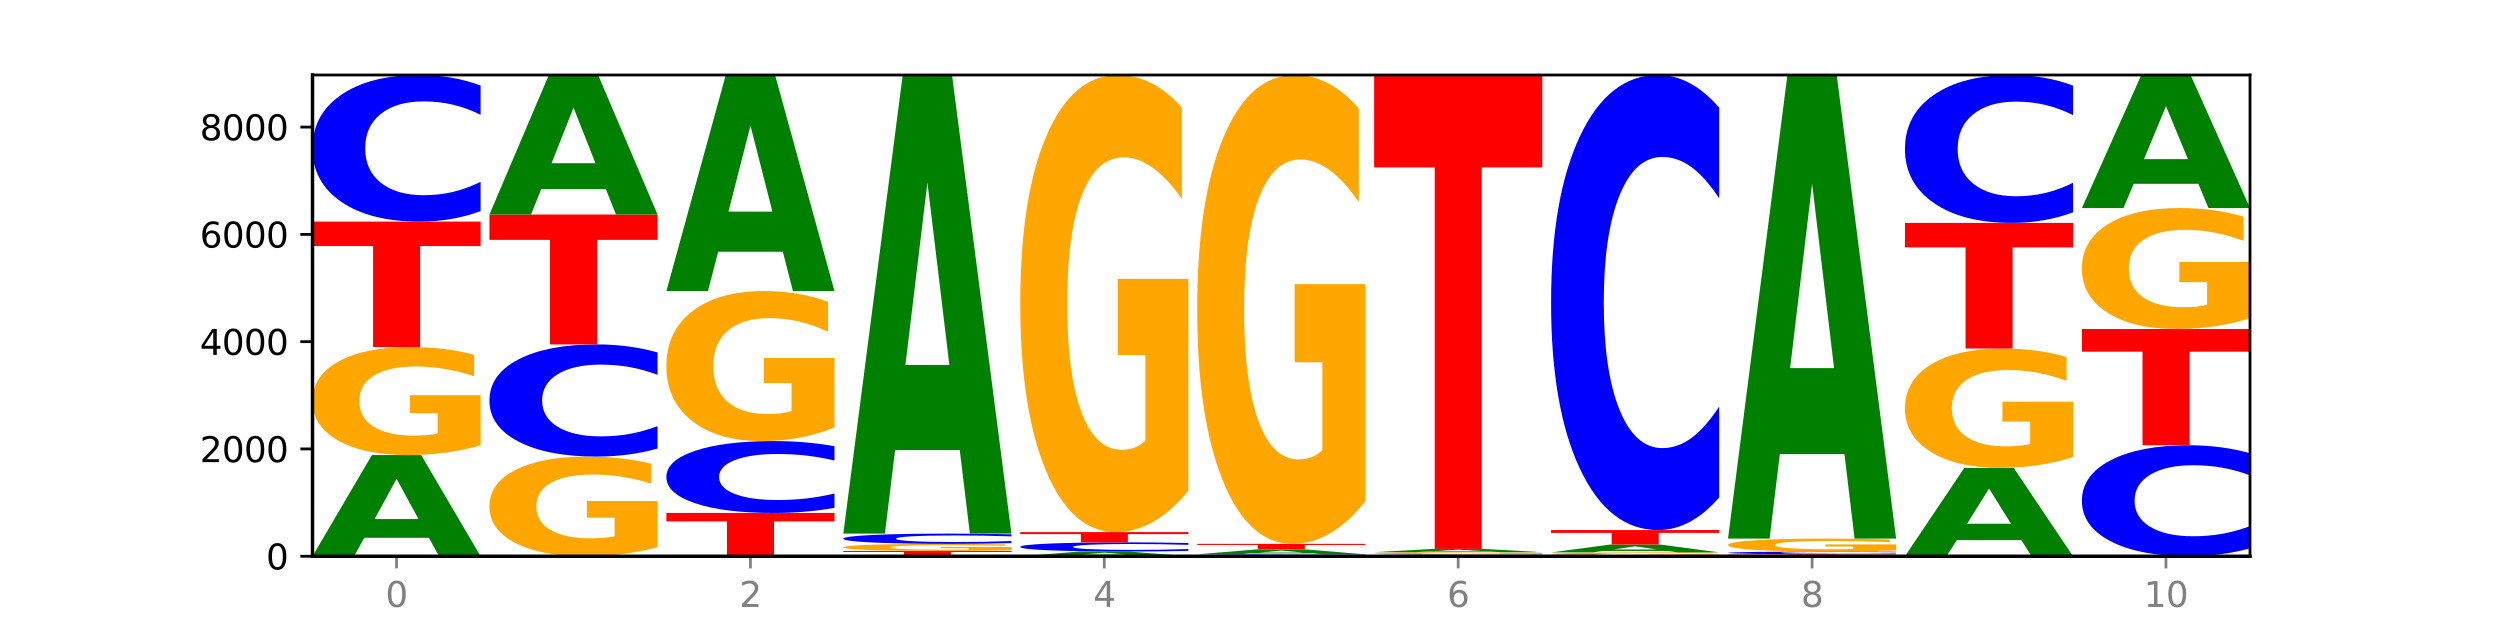 <?xml version="1.0" encoding="utf-8" standalone="no"?>
<!DOCTYPE svg PUBLIC "-//W3C//DTD SVG 1.1//EN"
  "http://www.w3.org/Graphics/SVG/1.1/DTD/svg11.dtd">
<svg xmlns:xlink="http://www.w3.org/1999/xlink" width="720pt" height="180pt" viewBox="0 0 720 180" xmlns="http://www.w3.org/2000/svg" version="1.1">
 <defs>
  <style type="text/css">*{stroke-linejoin: round; stroke-linecap: butt}</style>
 </defs>
 <g id="figure_1">
  <g id="patch_1">
   <path d="M 0 180 
L 720 180 
L 720 0 
L 0 0 
z
" style="fill: #ffffff"/>
  </g>
  <g id="axes_1">
   <g id="patch_2">
    <path d="M 90 160.2 
L 648 160.2 
L 648 21.6 
L 90 21.6 
z
" style="fill: #ffffff"/>
   </g>
   <g id="line2d_1">
    <path d="M 90 160.2 
L 648 160.2 
" clip-path="url(#p399ee25ea2)" style="fill: none; stroke: #000000; stroke-width: 0.5; stroke-linecap: square"/>
   </g>
   <g id="patch_3">
    <path d="M 123.534 154.892 
L 104.916 154.892 
L 101.977 160.2 
L 90 160.2 
L 107.104 131.062 
L 121.307 131.062 
L 138.411 160.2 
L 126.444 160.2 
L 123.534 154.892 
z
M 107.886 149.484 
L 120.535 149.484 
L 114.22 137.894 
L 107.886 149.484 
z
" clip-path="url(#p399ee25ea2)" style="fill: #008000"/>
   </g>
   <g id="patch_4">
    <path d="M 138.411 128.246 
Q 133.529 129.654 128.277 130.361 
Q 123.026 131.062 117.428 131.062 
Q 104.777 131.062 97.389 126.871 
Q 90 122.68 90 115.513 
Q 90 108.263 97.519 104.104 
Q 105.048 99.946 118.144 99.946 
Q 123.189 99.946 127.811 100.511 
Q 132.444 101.071 136.545 102.176 
L 136.545 108.379 
Q 132.313 106.958 128.126 106.258 
Q 123.938 105.551 119.728 105.551 
Q 111.938 105.551 107.717 108.135 
Q 103.497 110.712 103.497 115.513 
Q 103.497 120.27 107.566 122.867 
Q 111.634 125.457 119.12 125.457 
Q 121.16 125.457 122.907 125.309 
Q 124.654 125.155 126.042 124.833 
L 126.042 119.01 
L 118.068 119.01 
L 118.068 113.823 
L 138.411 113.823 
L 138.411 128.246 
z
" clip-path="url(#p399ee25ea2)" style="fill: #ffa600"/>
   </g>
   <g id="patch_5">
    <path d="M 90 63.824 
L 138.411 63.824 
L 138.411 70.869 
L 120.994 70.869 
L 120.994 99.946 
L 107.45 99.946 
L 107.45 70.869 
L 90 70.869 
L 90 63.824 
z
" clip-path="url(#p399ee25ea2)" style="fill: #ff0000"/>
   </g>
   <g id="patch_6">
    <path d="M 138.411 60.798 
Q 134.361 62.298 129.983 63.057 
Q 125.604 63.824 120.835 63.824 
Q 106.613 63.824 98.306 58.137 
Q 90 52.45 90 42.725 
Q 90 32.965 98.306 27.287 
Q 106.613 21.6 120.835 21.6 
Q 125.604 21.6 129.983 22.368 
Q 134.361 23.126 138.411 24.627 
L 138.411 33.044 
Q 134.325 31.055 130.361 30.13 
Q 126.397 29.206 122.018 29.206 
Q 114.163 29.206 109.662 32.808 
Q 105.173 36.402 105.173 42.725 
Q 105.173 49.023 109.662 52.625 
Q 114.163 56.218 122.018 56.218 
Q 126.397 56.218 130.361 55.294 
Q 134.325 54.361 138.411 52.372 
L 138.411 60.798 
z
" clip-path="url(#p399ee25ea2)" style="fill: #0000ff"/>
   </g>
   <g id="patch_7">
    <path d="M 189.37 157.603 
Q 184.488 158.901 179.236 159.554 
Q 173.985 160.2 168.387 160.2 
Q 155.736 160.2 148.347 156.334 
Q 140.959 152.468 140.959 145.856 
Q 140.959 139.167 148.478 135.331 
Q 156.007 131.494 169.103 131.494 
Q 174.148 131.494 178.77 132.016 
Q 183.403 132.532 187.504 133.552 
L 187.504 139.274 
Q 183.272 137.964 179.084 137.317 
Q 174.896 136.665 170.687 136.665 
Q 162.897 136.665 158.676 139.049 
Q 154.456 141.427 154.456 145.856 
Q 154.456 150.244 158.524 152.64 
Q 162.593 155.029 170.079 155.029 
Q 172.119 155.029 173.866 154.893 
Q 175.613 154.751 177.001 154.454 
L 177.001 149.082 
L 169.027 149.082 
L 169.027 144.297 
L 189.37 144.297 
L 189.37 157.603 
z
" clip-path="url(#p399ee25ea2)" style="fill: #ffa600"/>
   </g>
   <g id="patch_8">
    <path d="M 189.37 129.179 
Q 185.32 130.326 180.942 130.907 
Q 176.563 131.494 171.794 131.494 
Q 157.572 131.494 149.265 127.143 
Q 140.959 122.792 140.959 115.352 
Q 140.959 107.884 149.265 103.54 
Q 157.572 99.189 171.794 99.189 
Q 176.563 99.189 180.942 99.776 
Q 185.32 100.357 189.37 101.504 
L 189.37 107.944 
Q 185.284 106.423 181.32 105.715 
Q 177.356 105.008 172.977 105.008 
Q 165.122 105.008 160.621 107.764 
Q 156.132 110.513 156.132 115.352 
Q 156.132 120.17 160.621 122.926 
Q 165.122 125.675 172.977 125.675 
Q 177.356 125.675 181.32 124.968 
Q 185.284 124.254 189.37 122.732 
L 189.37 129.179 
z
" clip-path="url(#p399ee25ea2)" style="fill: #0000ff"/>
   </g>
   <g id="patch_9">
    <path d="M 140.959 61.785 
L 189.37 61.785 
L 189.37 69.08 
L 171.953 69.08 
L 171.953 99.189 
L 158.409 99.189 
L 158.409 69.08 
L 140.959 69.08 
L 140.959 61.785 
z
" clip-path="url(#p399ee25ea2)" style="fill: #ff0000"/>
   </g>
   <g id="patch_10">
    <path d="M 174.493 54.464 
L 155.875 54.464 
L 152.935 61.785 
L 140.959 61.785 
L 158.063 21.6 
L 172.266 21.6 
L 189.37 61.785 
L 177.403 61.785 
L 174.493 54.464 
z
M 158.845 47.006 
L 171.494 47.006 
L 165.179 31.022 
L 158.845 47.006 
z
" clip-path="url(#p399ee25ea2)" style="fill: #008000"/>
   </g>
   <g id="patch_11">
    <path d="M 191.918 147.732 
L 240.329 147.732 
L 240.329 150.164 
L 222.912 150.164 
L 222.912 160.2 
L 209.368 160.2 
L 209.368 150.164 
L 191.918 150.164 
L 191.918 147.732 
z
" clip-path="url(#p399ee25ea2)" style="fill: #ff0000"/>
   </g>
   <g id="patch_12">
    <path d="M 240.329 146.248 
Q 236.279 146.984 231.9 147.356 
Q 227.522 147.732 222.753 147.732 
Q 208.53 147.732 200.224 144.944 
Q 191.918 142.155 191.918 137.387 
Q 191.918 132.602 200.224 129.818 
Q 208.53 127.029 222.753 127.029 
Q 227.522 127.029 231.9 127.406 
Q 236.279 127.778 240.329 128.513 
L 240.329 132.64 
Q 236.243 131.665 232.279 131.212 
Q 228.314 130.758 223.936 130.758 
Q 216.081 130.758 211.58 132.525 
Q 207.091 134.287 207.091 137.387 
Q 207.091 140.475 211.58 142.241 
Q 216.081 144.003 223.936 144.003 
Q 228.314 144.003 232.279 143.55 
Q 236.243 143.092 240.329 142.117 
L 240.329 146.248 
z
" clip-path="url(#p399ee25ea2)" style="fill: #0000ff"/>
   </g>
   <g id="patch_13">
    <path d="M 240.329 123.121 
Q 235.446 125.075 230.195 126.057 
Q 224.944 127.029 219.346 127.029 
Q 206.695 127.029 199.306 121.211 
Q 191.918 115.393 191.918 105.444 
Q 191.918 95.378 199.437 89.605 
Q 206.966 83.832 220.062 83.832 
Q 225.107 83.832 229.729 84.617 
Q 234.361 85.393 238.463 86.928 
L 238.463 95.539 
Q 234.231 93.567 230.043 92.594 
Q 225.855 91.613 221.646 91.613 
Q 213.856 91.613 209.635 95.2 
Q 205.415 98.778 205.415 105.444 
Q 205.415 112.047 209.483 115.652 
Q 213.552 119.248 221.038 119.248 
Q 223.078 119.248 224.825 119.043 
Q 226.571 118.829 227.96 118.383 
L 227.96 110.298 
L 219.986 110.298 
L 219.986 103.097 
L 240.329 103.097 
L 240.329 123.121 
z
" clip-path="url(#p399ee25ea2)" style="fill: #ffa600"/>
   </g>
   <g id="patch_14">
    <path d="M 225.452 72.495 
L 206.834 72.495 
L 203.894 83.832 
L 191.918 83.832 
L 209.021 21.6 
L 223.225 21.6 
L 240.329 83.832 
L 228.362 83.832 
L 225.452 72.495 
z
M 209.803 60.945 
L 222.453 60.945 
L 216.138 36.191 
L 209.803 60.945 
z
" clip-path="url(#p399ee25ea2)" style="fill: #008000"/>
   </g>
   <g id="patch_15">
    <path d="M 242.877 158.67 
L 291.288 158.67 
L 291.288 158.969 
L 273.871 158.969 
L 273.871 160.2 
L 260.327 160.2 
L 260.327 158.969 
L 242.877 158.969 
L 242.877 158.67 
z
" clip-path="url(#p399ee25ea2)" style="fill: #ff0000"/>
   </g>
   <g id="patch_16">
    <path d="M 291.288 158.486 
Q 286.405 158.578 281.154 158.625 
Q 275.903 158.67 270.305 158.67 
Q 257.654 158.67 250.265 158.396 
Q 242.877 158.121 242.877 157.651 
Q 242.877 157.176 250.395 156.904 
Q 257.925 156.631 271.021 156.631 
Q 276.066 156.631 280.688 156.668 
Q 285.32 156.705 289.422 156.777 
L 289.422 157.184 
Q 285.19 157.091 281.002 157.045 
Q 276.814 156.998 272.605 156.998 
Q 264.815 156.998 260.594 157.168 
Q 256.374 157.337 256.374 157.651 
Q 256.374 157.963 260.442 158.133 
Q 264.511 158.303 271.997 158.303 
Q 274.037 158.303 275.784 158.293 
Q 277.53 158.283 278.919 158.262 
L 278.919 157.881 
L 270.945 157.881 
L 270.945 157.541 
L 291.288 157.541 
L 291.288 158.486 
z
" clip-path="url(#p399ee25ea2)" style="fill: #ffa600"/>
   </g>
   <g id="patch_17">
    <path d="M 291.288 156.42 
Q 287.238 156.524 282.859 156.577 
Q 278.481 156.631 273.711 156.631 
Q 259.489 156.631 251.183 156.234 
Q 242.877 155.836 242.877 155.157 
Q 242.877 154.474 251.183 154.078 
Q 259.489 153.68 273.711 153.68 
Q 278.481 153.68 282.859 153.734 
Q 287.238 153.787 291.288 153.892 
L 291.288 154.48 
Q 287.202 154.341 283.237 154.276 
Q 279.273 154.212 274.895 154.212 
Q 267.04 154.212 262.539 154.463 
Q 258.05 154.715 258.05 155.157 
Q 258.05 155.597 262.539 155.848 
Q 267.04 156.1 274.895 156.1 
Q 279.273 156.1 283.237 156.035 
Q 287.202 155.97 291.288 155.831 
L 291.288 156.42 
z
" clip-path="url(#p399ee25ea2)" style="fill: #0000ff"/>
   </g>
   <g id="patch_18">
    <path d="M 276.411 129.619 
L 257.793 129.619 
L 254.853 153.68 
L 242.877 153.68 
L 259.98 21.6 
L 274.184 21.6 
L 291.288 153.68 
L 279.321 153.68 
L 276.411 129.619 
z
M 260.762 105.105 
L 273.412 105.105 
L 267.097 52.568 
L 260.762 105.105 
z
" clip-path="url(#p399ee25ea2)" style="fill: #008000"/>
   </g>
   <g id="patch_19">
    <path d="M 327.37 159.952 
L 308.752 159.952 
L 305.812 160.2 
L 293.836 160.2 
L 310.939 158.84 
L 325.143 158.84 
L 342.247 160.2 
L 330.28 160.2 
L 327.37 159.952 
z
M 311.721 159.7 
L 324.371 159.7 
L 318.056 159.159 
L 311.721 159.7 
z
" clip-path="url(#p399ee25ea2)" style="fill: #008000"/>
   </g>
   <g id="patch_20">
    <path d="M 342.247 158.651 
Q 338.197 158.745 333.818 158.792 
Q 329.439 158.84 324.67 158.84 
Q 310.448 158.84 302.142 158.485 
Q 293.836 158.129 293.836 157.52 
Q 293.836 156.91 302.142 156.554 
Q 310.448 156.199 324.67 156.199 
Q 329.439 156.199 333.818 156.247 
Q 338.197 156.294 342.247 156.388 
L 342.247 156.915 
Q 338.16 156.79 334.196 156.732 
Q 330.232 156.674 325.853 156.674 
Q 317.998 156.674 313.498 156.9 
Q 309.009 157.125 309.009 157.52 
Q 309.009 157.914 313.498 158.14 
Q 317.998 158.365 325.853 158.365 
Q 330.232 158.365 334.196 158.307 
Q 338.16 158.248 342.247 158.124 
L 342.247 158.651 
z
" clip-path="url(#p399ee25ea2)" style="fill: #0000ff"/>
   </g>
   <g id="patch_21">
    <path d="M 293.836 153.248 
L 342.247 153.248 
L 342.247 153.823 
L 324.83 153.823 
L 324.83 156.199 
L 311.286 156.199 
L 311.286 153.823 
L 293.836 153.823 
L 293.836 153.248 
z
" clip-path="url(#p399ee25ea2)" style="fill: #ff0000"/>
   </g>
   <g id="patch_22">
    <path d="M 342.247 141.336 
Q 337.364 147.292 332.113 150.283 
Q 326.862 153.248 321.263 153.248 
Q 308.613 153.248 301.224 135.517 
Q 293.836 117.786 293.836 87.465 
Q 293.836 56.789 301.354 39.195 
Q 308.884 21.6 321.98 21.6 
Q 327.025 21.6 331.647 23.993 
Q 336.279 26.359 340.38 31.036 
L 340.38 57.279 
Q 336.149 51.269 331.961 48.305 
Q 327.773 45.313 323.564 45.313 
Q 315.774 45.313 311.553 56.246 
Q 307.333 67.15 307.333 87.465 
Q 307.333 107.588 311.401 118.575 
Q 315.47 129.534 322.956 129.534 
Q 324.996 129.534 326.742 128.909 
Q 328.489 128.256 329.878 126.896 
L 329.878 102.258 
L 321.904 102.258 
L 321.904 80.312 
L 342.247 80.312 
L 342.247 141.336 
z
" clip-path="url(#p399ee25ea2)" style="fill: #ffa600"/>
   </g>
   <g id="patch_23">
    <path d="M 393.205 160.16 
Q 389.156 160.18 384.777 160.19 
Q 380.398 160.2 375.629 160.2 
Q 361.407 160.2 353.101 160.125 
Q 344.795 160.05 344.795 159.922 
Q 344.795 159.794 353.101 159.719 
Q 361.407 159.644 375.629 159.644 
Q 380.398 159.644 384.777 159.654 
Q 389.156 159.664 393.205 159.684 
L 393.205 159.795 
Q 389.119 159.768 385.155 159.756 
Q 381.191 159.744 376.812 159.744 
Q 368.957 159.744 364.457 159.791 
Q 359.968 159.839 359.968 159.922 
Q 359.968 160.005 364.457 160.052 
Q 368.957 160.1 376.812 160.1 
Q 381.191 160.1 385.155 160.088 
Q 389.119 160.075 393.205 160.049 
L 393.205 160.16 
z
" clip-path="url(#p399ee25ea2)" style="fill: #0000ff"/>
   </g>
   <g id="patch_24">
    <path d="M 378.329 159.388 
L 359.711 159.388 
L 356.771 159.644 
L 344.795 159.644 
L 361.898 158.238 
L 376.102 158.238 
L 393.205 159.644 
L 381.239 159.644 
L 378.329 159.388 
z
M 362.68 159.127 
L 375.33 159.127 
L 369.015 158.568 
L 362.68 159.127 
z
" clip-path="url(#p399ee25ea2)" style="fill: #008000"/>
   </g>
   <g id="patch_25">
    <path d="M 344.795 156.631 
L 393.205 156.631 
L 393.205 156.944 
L 375.789 156.944 
L 375.789 158.238 
L 362.245 158.238 
L 362.245 156.944 
L 344.795 156.944 
L 344.795 156.631 
z
" clip-path="url(#p399ee25ea2)" style="fill: #ff0000"/>
   </g>
   <g id="patch_26">
    <path d="M 393.205 144.414 
Q 388.323 150.522 383.072 153.591 
Q 377.821 156.631 372.222 156.631 
Q 359.572 156.631 352.183 138.445 
Q 344.795 120.258 344.795 89.157 
Q 344.795 57.694 352.313 39.647 
Q 359.843 21.6 372.938 21.6 
Q 377.983 21.6 382.605 24.055 
Q 387.238 26.481 391.339 31.279 
L 391.339 58.196 
Q 387.108 52.032 382.92 48.991 
Q 378.732 45.923 374.522 45.923 
Q 366.732 45.923 362.512 57.136 
Q 358.291 68.321 358.291 89.157 
Q 358.291 109.798 362.36 121.067 
Q 366.429 132.308 373.915 132.308 
Q 375.955 132.308 377.701 131.667 
Q 379.448 130.997 380.837 129.603 
L 380.837 104.331 
L 372.862 104.331 
L 372.862 81.821 
L 393.205 81.821 
L 393.205 144.414 
z
" clip-path="url(#p399ee25ea2)" style="fill: #ffa600"/>
   </g>
   <g id="patch_27">
    <path d="M 444.164 160.161 
Q 440.115 160.18 435.736 160.19 
Q 431.357 160.2 426.588 160.2 
Q 412.366 160.2 404.06 160.127 
Q 395.753 160.054 395.753 159.93 
Q 395.753 159.805 404.06 159.732 
Q 412.366 159.659 426.588 159.659 
Q 431.357 159.659 435.736 159.669 
Q 440.115 159.679 444.164 159.698 
L 444.164 159.806 
Q 440.078 159.78 436.114 159.769 
Q 432.15 159.757 427.771 159.757 
Q 419.916 159.757 415.415 159.803 
Q 410.927 159.849 410.927 159.93 
Q 410.927 160.01 415.415 160.057 
Q 419.916 160.103 427.771 160.103 
Q 432.15 160.103 436.114 160.091 
Q 440.078 160.079 444.164 160.053 
L 444.164 160.161 
z
" clip-path="url(#p399ee25ea2)" style="fill: #0000ff"/>
   </g>
   <g id="patch_28">
    <path d="M 444.164 159.602 
Q 439.282 159.631 434.031 159.645 
Q 428.78 159.659 423.181 159.659 
Q 410.531 159.659 403.142 159.574 
Q 395.753 159.489 395.753 159.343 
Q 395.753 159.195 403.272 159.11 
Q 410.802 159.026 423.897 159.026 
Q 428.942 159.026 433.564 159.037 
Q 438.197 159.049 442.298 159.071 
L 442.298 159.197 
Q 438.067 159.169 433.879 159.154 
Q 429.691 159.14 425.481 159.14 
Q 417.691 159.14 413.471 159.193 
Q 409.25 159.245 409.25 159.343 
Q 409.25 159.44 413.319 159.492 
Q 417.388 159.545 424.874 159.545 
Q 426.914 159.545 428.66 159.542 
Q 430.407 159.539 431.796 159.532 
L 431.796 159.414 
L 423.821 159.414 
L 423.821 159.308 
L 444.164 159.308 
L 444.164 159.602 
z
" clip-path="url(#p399ee25ea2)" style="fill: #ffa600"/>
   </g>
   <g id="patch_29">
    <path d="M 429.288 158.854 
L 410.67 158.854 
L 407.73 159.026 
L 395.753 159.026 
L 412.857 158.083 
L 427.061 158.083 
L 444.164 159.026 
L 432.198 159.026 
L 429.288 158.854 
z
M 413.639 158.679 
L 426.289 158.679 
L 419.974 158.304 
L 413.639 158.679 
z
" clip-path="url(#p399ee25ea2)" style="fill: #008000"/>
   </g>
   <g id="patch_30">
    <path d="M 395.753 21.6 
L 444.164 21.6 
L 444.164 48.218 
L 426.748 48.218 
L 426.748 158.083 
L 413.204 158.083 
L 413.204 48.218 
L 395.753 48.218 
L 395.753 21.6 
z
" clip-path="url(#p399ee25ea2)" style="fill: #ff0000"/>
   </g>
   <g id="patch_31">
    <path d="M 495.123 160.099 
Q 490.241 160.15 484.99 160.175 
Q 479.739 160.2 474.14 160.2 
Q 461.489 160.2 454.101 160.05 
Q 446.712 159.9 446.712 159.644 
Q 446.712 159.385 454.231 159.236 
Q 461.761 159.088 474.856 159.088 
Q 479.901 159.088 484.523 159.108 
Q 489.156 159.128 493.257 159.167 
L 493.257 159.389 
Q 489.026 159.338 484.838 159.313 
Q 480.65 159.288 476.44 159.288 
Q 468.65 159.288 464.43 159.38 
Q 460.209 159.473 460.209 159.644 
Q 460.209 159.814 464.278 159.907 
Q 468.346 160 475.833 160 
Q 477.872 160 479.619 159.994 
Q 481.366 159.989 482.755 159.977 
L 482.755 159.769 
L 474.78 159.769 
L 474.78 159.584 
L 495.123 159.584 
L 495.123 160.099 
z
" clip-path="url(#p399ee25ea2)" style="fill: #ffa600"/>
   </g>
   <g id="patch_32">
    <path d="M 480.247 158.674 
L 461.629 158.674 
L 458.689 159.088 
L 446.712 159.088 
L 463.816 156.816 
L 478.02 156.816 
L 495.123 159.088 
L 483.157 159.088 
L 480.247 158.674 
z
M 464.598 158.252 
L 477.248 158.252 
L 470.933 157.349 
L 464.598 158.252 
z
" clip-path="url(#p399ee25ea2)" style="fill: #008000"/>
   </g>
   <g id="patch_33">
    <path d="M 446.712 152.661 
L 495.123 152.661 
L 495.123 153.471 
L 477.707 153.471 
L 477.707 156.816 
L 464.163 156.816 
L 464.163 153.471 
L 446.712 153.471 
L 446.712 152.661 
z
" clip-path="url(#p399ee25ea2)" style="fill: #ff0000"/>
   </g>
   <g id="patch_34">
    <path d="M 495.123 143.266 
Q 491.074 147.923 486.695 150.278 
Q 482.316 152.661 477.547 152.661 
Q 463.325 152.661 455.019 135.009 
Q 446.712 117.357 446.712 87.171 
Q 446.712 56.876 455.019 39.252 
Q 463.325 21.6 477.547 21.6 
Q 482.316 21.6 486.695 23.982 
Q 491.074 26.338 495.123 30.994 
L 495.123 57.12 
Q 491.037 50.947 487.073 48.077 
Q 483.109 45.208 478.73 45.208 
Q 470.875 45.208 466.374 56.389 
Q 461.886 67.543 461.886 87.171 
Q 461.886 106.718 466.374 117.899 
Q 470.875 129.053 478.73 129.053 
Q 483.109 129.053 487.073 126.183 
Q 491.037 123.286 495.123 117.114 
L 495.123 143.266 
z
" clip-path="url(#p399ee25ea2)" style="fill: #0000ff"/>
   </g>
   <g id="patch_35">
    <path d="M 497.671 159.628 
L 546.082 159.628 
L 546.082 159.74 
L 528.666 159.74 
L 528.666 160.2 
L 515.122 160.2 
L 515.122 159.74 
L 497.671 159.74 
L 497.671 159.628 
z
" clip-path="url(#p399ee25ea2)" style="fill: #ff0000"/>
   </g>
   <g id="patch_36">
    <path d="M 546.082 159.572 
Q 542.033 159.6 537.654 159.614 
Q 533.275 159.628 528.506 159.628 
Q 514.284 159.628 505.978 159.522 
Q 497.671 159.416 497.671 159.235 
Q 497.671 159.053 505.978 158.947 
Q 514.284 158.84 528.506 158.84 
Q 533.275 158.84 537.654 158.855 
Q 542.033 158.869 546.082 158.897 
L 546.082 159.054 
Q 541.996 159.017 538.032 159 
Q 534.068 158.982 529.689 158.982 
Q 521.834 158.982 517.333 159.05 
Q 512.845 159.117 512.845 159.235 
Q 512.845 159.352 517.333 159.419 
Q 521.834 159.486 529.689 159.486 
Q 534.068 159.486 538.032 159.469 
Q 541.996 159.452 546.082 159.415 
L 546.082 159.572 
z
" clip-path="url(#p399ee25ea2)" style="fill: #0000ff"/>
   </g>
   <g id="patch_37">
    <path d="M 546.082 158.504 
Q 541.2 158.672 535.949 158.757 
Q 530.697 158.84 525.099 158.84 
Q 512.448 158.84 505.06 158.339 
Q 497.671 157.837 497.671 156.98 
Q 497.671 156.112 505.19 155.615 
Q 512.72 155.117 525.815 155.117 
Q 530.86 155.117 535.482 155.185 
Q 540.115 155.252 544.216 155.384 
L 544.216 156.126 
Q 539.985 155.956 535.797 155.872 
Q 531.609 155.788 527.399 155.788 
Q 519.609 155.788 515.389 156.097 
Q 511.168 156.405 511.168 156.98 
Q 511.168 157.549 515.237 157.86 
Q 519.305 158.17 526.792 158.17 
Q 528.831 158.17 530.578 158.152 
Q 532.325 158.134 533.714 158.095 
L 533.714 157.398 
L 525.739 157.398 
L 525.739 156.778 
L 546.082 156.778 
L 546.082 158.504 
z
" clip-path="url(#p399ee25ea2)" style="fill: #ffa600"/>
   </g>
   <g id="patch_38">
    <path d="M 531.206 130.794 
L 512.587 130.794 
L 509.648 155.117 
L 497.671 155.117 
L 514.775 21.6 
L 528.979 21.6 
L 546.082 155.117 
L 534.116 155.117 
L 531.206 130.794 
z
M 515.557 106.014 
L 528.206 106.014 
L 521.892 52.905 
L 515.557 106.014 
z
" clip-path="url(#p399ee25ea2)" style="fill: #008000"/>
   </g>
   <g id="patch_39">
    <path d="M 582.164 155.562 
L 563.546 155.562 
L 560.607 160.2 
L 548.63 160.2 
L 565.734 134.739 
L 579.937 134.739 
L 597.041 160.2 
L 585.074 160.2 
L 582.164 155.562 
z
M 566.516 150.836 
L 579.165 150.836 
L 572.85 140.708 
L 566.516 150.836 
z
" clip-path="url(#p399ee25ea2)" style="fill: #008000"/>
   </g>
   <g id="patch_40">
    <path d="M 597.041 131.63 
Q 592.159 133.184 586.908 133.965 
Q 581.656 134.739 576.058 134.739 
Q 563.407 134.739 556.019 130.111 
Q 548.63 125.483 548.63 117.569 
Q 548.63 109.563 556.149 104.971 
Q 563.679 100.378 576.774 100.378 
Q 581.819 100.378 586.441 101.003 
Q 591.074 101.621 595.175 102.841 
L 595.175 109.691 
Q 590.944 108.122 586.756 107.348 
Q 582.568 106.568 578.358 106.568 
Q 570.568 106.568 566.348 109.421 
Q 562.127 112.267 562.127 117.569 
Q 562.127 122.822 566.196 125.689 
Q 570.264 128.55 577.75 128.55 
Q 579.79 128.55 581.537 128.386 
Q 583.284 128.216 584.673 127.861 
L 584.673 121.43 
L 576.698 121.43 
L 576.698 115.703 
L 597.041 115.703 
L 597.041 131.63 
z
" clip-path="url(#p399ee25ea2)" style="fill: #ffa600"/>
   </g>
   <g id="patch_41">
    <path d="M 548.63 64.195 
L 597.041 64.195 
L 597.041 71.252 
L 579.624 71.252 
L 579.624 100.378 
L 566.081 100.378 
L 566.081 71.252 
L 548.63 71.252 
L 548.63 64.195 
z
" clip-path="url(#p399ee25ea2)" style="fill: #ff0000"/>
   </g>
   <g id="patch_42">
    <path d="M 597.041 61.142 
Q 592.992 62.655 588.613 63.421 
Q 584.234 64.195 579.465 64.195 
Q 565.243 64.195 556.936 58.458 
Q 548.63 52.721 548.63 42.911 
Q 548.63 33.065 556.936 27.337 
Q 565.243 21.6 579.465 21.6 
Q 584.234 21.6 588.613 22.374 
Q 592.992 23.14 597.041 24.653 
L 597.041 33.144 
Q 592.955 31.138 588.991 30.205 
Q 585.027 29.273 580.648 29.273 
Q 572.793 29.273 568.292 32.906 
Q 563.804 36.532 563.804 42.911 
Q 563.804 49.263 568.292 52.897 
Q 572.793 56.522 580.648 56.522 
Q 585.027 56.522 588.991 55.59 
Q 592.955 54.648 597.041 52.642 
L 597.041 61.142 
z
" clip-path="url(#p399ee25ea2)" style="fill: #0000ff"/>
   </g>
   <g id="patch_43">
    <path d="M 648 157.909 
Q 643.951 159.044 639.572 159.619 
Q 635.193 160.2 630.424 160.2 
Q 616.202 160.2 607.895 155.895 
Q 599.589 151.59 599.589 144.227 
Q 599.589 136.838 607.895 132.54 
Q 616.202 128.234 630.424 128.234 
Q 635.193 128.234 639.572 128.815 
Q 643.951 129.39 648 130.526 
L 648 136.898 
Q 643.914 135.392 639.95 134.692 
Q 635.986 133.992 631.607 133.992 
Q 623.752 133.992 619.251 136.719 
Q 614.762 139.44 614.762 144.227 
Q 614.762 148.995 619.251 151.722 
Q 623.752 154.442 631.607 154.442 
Q 635.986 154.442 639.95 153.742 
Q 643.914 153.036 648 151.53 
L 648 157.909 
z
" clip-path="url(#p399ee25ea2)" style="fill: #0000ff"/>
   </g>
   <g id="patch_44">
    <path d="M 599.589 94.755 
L 648 94.755 
L 648 101.284 
L 630.583 101.284 
L 630.583 128.234 
L 617.04 128.234 
L 617.04 101.284 
L 599.589 101.284 
L 599.589 94.755 
z
" clip-path="url(#p399ee25ea2)" style="fill: #ff0000"/>
   </g>
   <g id="patch_45">
    <path d="M 648 91.603 
Q 643.118 93.179 637.866 93.97 
Q 632.615 94.755 627.017 94.755 
Q 614.366 94.755 606.978 90.062 
Q 599.589 85.37 599.589 77.346 
Q 599.589 69.228 607.108 64.572 
Q 614.637 59.915 627.733 59.915 
Q 632.778 59.915 637.4 60.549 
Q 642.033 61.175 646.134 62.413 
L 646.134 69.358 
Q 641.903 67.767 637.715 66.983 
Q 633.527 66.191 629.317 66.191 
Q 621.527 66.191 617.306 69.084 
Q 613.086 71.97 613.086 77.346 
Q 613.086 82.671 617.155 85.579 
Q 621.223 88.479 628.709 88.479 
Q 630.749 88.479 632.496 88.314 
Q 634.243 88.141 635.631 87.781 
L 635.631 81.261 
L 627.657 81.261 
L 627.657 75.453 
L 648 75.453 
L 648 91.603 
z
" clip-path="url(#p399ee25ea2)" style="fill: #ffa600"/>
   </g>
   <g id="patch_46">
    <path d="M 633.123 52.936 
L 614.505 52.936 
L 611.566 59.915 
L 599.589 59.915 
L 616.693 21.6 
L 630.896 21.6 
L 648 59.915 
L 636.033 59.915 
L 633.123 52.936 
z
M 617.475 45.824 
L 630.124 45.824 
L 623.809 30.584 
L 617.475 45.824 
z
" clip-path="url(#p399ee25ea2)" style="fill: #008000"/>
   </g>
   <g id="matplotlib.axis_1">
    <g id="xtick_1">
     <g id="line2d_2">
      <defs>
       <path id="mf2a66fe152" d="M 0 0 
L 0 3.5 
" style="stroke: #808080; stroke-width: 0.8"/>
      </defs>
      <g>
       <use xlink:href="#mf2a66fe152" x="114.205" y="160.2" style="fill: #808080; stroke: #808080; stroke-width: 0.8"/>
      </g>
     </g>
     <g id="text_1">
      <!-- 0 -->
      <g style="fill: #808080" transform="translate(111.024 174.798) scale(0.1 -0.1)">
       <defs>
        <path id="DejaVuSans-30" d="M 2034 4250 
Q 1547 4250 1301 3770 
Q 1056 3291 1056 2328 
Q 1056 1369 1301 889 
Q 1547 409 2034 409 
Q 2525 409 2770 889 
Q 3016 1369 3016 2328 
Q 3016 3291 2770 3770 
Q 2525 4250 2034 4250 
z
M 2034 4750 
Q 2819 4750 3233 4129 
Q 3647 3509 3647 2328 
Q 3647 1150 3233 529 
Q 2819 -91 2034 -91 
Q 1250 -91 836 529 
Q 422 1150 422 2328 
Q 422 3509 836 4129 
Q 1250 4750 2034 4750 
z
" transform="scale(0.016)"/>
       </defs>
       <use xlink:href="#DejaVuSans-30"/>
      </g>
     </g>
    </g>
    <g id="xtick_2">
     <g id="line2d_3">
      <g>
       <use xlink:href="#mf2a66fe152" x="216.123" y="160.2" style="fill: #808080; stroke: #808080; stroke-width: 0.8"/>
      </g>
     </g>
     <g id="text_2">
      <!-- 2 -->
      <g style="fill: #808080" transform="translate(212.942 174.798) scale(0.1 -0.1)">
       <defs>
        <path id="DejaVuSans-32" d="M 1228 531 
L 3431 531 
L 3431 0 
L 469 0 
L 469 531 
Q 828 903 1448 1529 
Q 2069 2156 2228 2338 
Q 2531 2678 2651 2914 
Q 2772 3150 2772 3378 
Q 2772 3750 2511 3984 
Q 2250 4219 1831 4219 
Q 1534 4219 1204 4116 
Q 875 4013 500 3803 
L 500 4441 
Q 881 4594 1212 4672 
Q 1544 4750 1819 4750 
Q 2544 4750 2975 4387 
Q 3406 4025 3406 3419 
Q 3406 3131 3298 2873 
Q 3191 2616 2906 2266 
Q 2828 2175 2409 1742 
Q 1991 1309 1228 531 
z
" transform="scale(0.016)"/>
       </defs>
       <use xlink:href="#DejaVuSans-32"/>
      </g>
     </g>
    </g>
    <g id="xtick_3">
     <g id="line2d_4">
      <g>
       <use xlink:href="#mf2a66fe152" x="318.041" y="160.2" style="fill: #808080; stroke: #808080; stroke-width: 0.8"/>
      </g>
     </g>
     <g id="text_3">
      <!-- 4 -->
      <g style="fill: #808080" transform="translate(314.86 174.798) scale(0.1 -0.1)">
       <defs>
        <path id="DejaVuSans-34" d="M 2419 4116 
L 825 1625 
L 2419 1625 
L 2419 4116 
z
M 2253 4666 
L 3047 4666 
L 3047 1625 
L 3713 1625 
L 3713 1100 
L 3047 1100 
L 3047 0 
L 2419 0 
L 2419 1100 
L 313 1100 
L 313 1709 
L 2253 4666 
z
" transform="scale(0.016)"/>
       </defs>
       <use xlink:href="#DejaVuSans-34"/>
      </g>
     </g>
    </g>
    <g id="xtick_4">
     <g id="line2d_5">
      <g>
       <use xlink:href="#mf2a66fe152" x="419.959" y="160.2" style="fill: #808080; stroke: #808080; stroke-width: 0.8"/>
      </g>
     </g>
     <g id="text_4">
      <!-- 6 -->
      <g style="fill: #808080" transform="translate(416.778 174.798) scale(0.1 -0.1)">
       <defs>
        <path id="DejaVuSans-36" d="M 2113 2584 
Q 1688 2584 1439 2293 
Q 1191 2003 1191 1497 
Q 1191 994 1439 701 
Q 1688 409 2113 409 
Q 2538 409 2786 701 
Q 3034 994 3034 1497 
Q 3034 2003 2786 2293 
Q 2538 2584 2113 2584 
z
M 3366 4563 
L 3366 3988 
Q 3128 4100 2886 4159 
Q 2644 4219 2406 4219 
Q 1781 4219 1451 3797 
Q 1122 3375 1075 2522 
Q 1259 2794 1537 2939 
Q 1816 3084 2150 3084 
Q 2853 3084 3261 2657 
Q 3669 2231 3669 1497 
Q 3669 778 3244 343 
Q 2819 -91 2113 -91 
Q 1303 -91 875 529 
Q 447 1150 447 2328 
Q 447 3434 972 4092 
Q 1497 4750 2381 4750 
Q 2619 4750 2861 4703 
Q 3103 4656 3366 4563 
z
" transform="scale(0.016)"/>
       </defs>
       <use xlink:href="#DejaVuSans-36"/>
      </g>
     </g>
    </g>
    <g id="xtick_5">
     <g id="line2d_6">
      <g>
       <use xlink:href="#mf2a66fe152" x="521.877" y="160.2" style="fill: #808080; stroke: #808080; stroke-width: 0.8"/>
      </g>
     </g>
     <g id="text_5">
      <!-- 8 -->
      <g style="fill: #808080" transform="translate(518.695 174.798) scale(0.1 -0.1)">
       <defs>
        <path id="DejaVuSans-38" d="M 2034 2216 
Q 1584 2216 1326 1975 
Q 1069 1734 1069 1313 
Q 1069 891 1326 650 
Q 1584 409 2034 409 
Q 2484 409 2743 651 
Q 3003 894 3003 1313 
Q 3003 1734 2745 1975 
Q 2488 2216 2034 2216 
z
M 1403 2484 
Q 997 2584 770 2862 
Q 544 3141 544 3541 
Q 544 4100 942 4425 
Q 1341 4750 2034 4750 
Q 2731 4750 3128 4425 
Q 3525 4100 3525 3541 
Q 3525 3141 3298 2862 
Q 3072 2584 2669 2484 
Q 3125 2378 3379 2068 
Q 3634 1759 3634 1313 
Q 3634 634 3220 271 
Q 2806 -91 2034 -91 
Q 1263 -91 848 271 
Q 434 634 434 1313 
Q 434 1759 690 2068 
Q 947 2378 1403 2484 
z
M 1172 3481 
Q 1172 3119 1398 2916 
Q 1625 2713 2034 2713 
Q 2441 2713 2670 2916 
Q 2900 3119 2900 3481 
Q 2900 3844 2670 4047 
Q 2441 4250 2034 4250 
Q 1625 4250 1398 4047 
Q 1172 3844 1172 3481 
z
" transform="scale(0.016)"/>
       </defs>
       <use xlink:href="#DejaVuSans-38"/>
      </g>
     </g>
    </g>
    <g id="xtick_6">
     <g id="line2d_7">
      <g>
       <use xlink:href="#mf2a66fe152" x="623.795" y="160.2" style="fill: #808080; stroke: #808080; stroke-width: 0.8"/>
      </g>
     </g>
     <g id="text_6">
      <!-- 10 -->
      <g style="fill: #808080" transform="translate(617.432 174.798) scale(0.1 -0.1)">
       <defs>
        <path id="DejaVuSans-31" d="M 794 531 
L 1825 531 
L 1825 4091 
L 703 3866 
L 703 4441 
L 1819 4666 
L 2450 4666 
L 2450 531 
L 3481 531 
L 3481 0 
L 794 0 
L 794 531 
z
" transform="scale(0.016)"/>
       </defs>
       <use xlink:href="#DejaVuSans-31"/>
       <use xlink:href="#DejaVuSans-30" x="63.623"/>
      </g>
     </g>
    </g>
   </g>
   <g id="matplotlib.axis_2">
    <g id="ytick_1">
     <g id="line2d_8">
      <defs>
       <path id="me2c9a18003" d="M 0 0 
L -3.5 0 
" style="stroke: #000000; stroke-width: 0.8"/>
      </defs>
      <g>
       <use xlink:href="#me2c9a18003" x="90" y="160.2" style="stroke: #000000; stroke-width: 0.8"/>
      </g>
     </g>
     <g id="text_7">
      <!-- 0 -->
      <g transform="translate(76.638 163.999) scale(0.1 -0.1)">
       <use xlink:href="#DejaVuSans-30"/>
      </g>
     </g>
    </g>
    <g id="ytick_2">
     <g id="line2d_9">
      <g>
       <use xlink:href="#me2c9a18003" x="90" y="129.3" style="stroke: #000000; stroke-width: 0.8"/>
      </g>
     </g>
     <g id="text_8">
      <!-- 2000 -->
      <g transform="translate(57.55 133.1) scale(0.1 -0.1)">
       <use xlink:href="#DejaVuSans-32"/>
       <use xlink:href="#DejaVuSans-30" x="63.623"/>
       <use xlink:href="#DejaVuSans-30" x="127.246"/>
       <use xlink:href="#DejaVuSans-30" x="190.869"/>
      </g>
     </g>
    </g>
    <g id="ytick_3">
     <g id="line2d_10">
      <g>
       <use xlink:href="#me2c9a18003" x="90" y="98.401" style="stroke: #000000; stroke-width: 0.8"/>
      </g>
     </g>
     <g id="text_9">
      <!-- 4000 -->
      <g transform="translate(57.55 102.2) scale(0.1 -0.1)">
       <use xlink:href="#DejaVuSans-34"/>
       <use xlink:href="#DejaVuSans-30" x="63.623"/>
       <use xlink:href="#DejaVuSans-30" x="127.246"/>
       <use xlink:href="#DejaVuSans-30" x="190.869"/>
      </g>
     </g>
    </g>
    <g id="ytick_4">
     <g id="line2d_11">
      <g>
       <use xlink:href="#me2c9a18003" x="90" y="67.501" style="stroke: #000000; stroke-width: 0.8"/>
      </g>
     </g>
     <g id="text_10">
      <!-- 6000 -->
      <g transform="translate(57.55 71.301) scale(0.1 -0.1)">
       <use xlink:href="#DejaVuSans-36"/>
       <use xlink:href="#DejaVuSans-30" x="63.623"/>
       <use xlink:href="#DejaVuSans-30" x="127.246"/>
       <use xlink:href="#DejaVuSans-30" x="190.869"/>
      </g>
     </g>
    </g>
    <g id="ytick_5">
     <g id="line2d_12">
      <g>
       <use xlink:href="#me2c9a18003" x="90" y="36.602" style="stroke: #000000; stroke-width: 0.8"/>
      </g>
     </g>
     <g id="text_11">
      <!-- 8000 -->
      <g transform="translate(57.55 40.401) scale(0.1 -0.1)">
       <use xlink:href="#DejaVuSans-38"/>
       <use xlink:href="#DejaVuSans-30" x="63.623"/>
       <use xlink:href="#DejaVuSans-30" x="127.246"/>
       <use xlink:href="#DejaVuSans-30" x="190.869"/>
      </g>
     </g>
    </g>
   </g>
   <g id="patch_47">
    <path d="M 90 160.2 
L 90 21.6 
" style="fill: none; stroke: #000000; stroke-linejoin: miter; stroke-linecap: square"/>
   </g>
   <g id="patch_48">
    <path d="M 648 160.2 
L 648 21.6 
" style="fill: none; stroke: #000000; stroke-width: 0.8; stroke-linejoin: miter; stroke-linecap: square"/>
   </g>
   <g id="patch_49">
    <path d="M 90 160.2 
L 648 160.2 
" style="fill: none; stroke: #000000; stroke-linejoin: miter; stroke-linecap: square"/>
   </g>
   <g id="patch_50">
    <path d="M 90 21.6 
L 648 21.6 
" style="fill: none; stroke: #000000; stroke-width: 0.8; stroke-linejoin: miter; stroke-linecap: square"/>
   </g>
  </g>
 </g>
 <defs>
  <clipPath id="p399ee25ea2">
   <rect x="90" y="21.6" width="558" height="138.6"/>
  </clipPath>
 </defs>
</svg>
